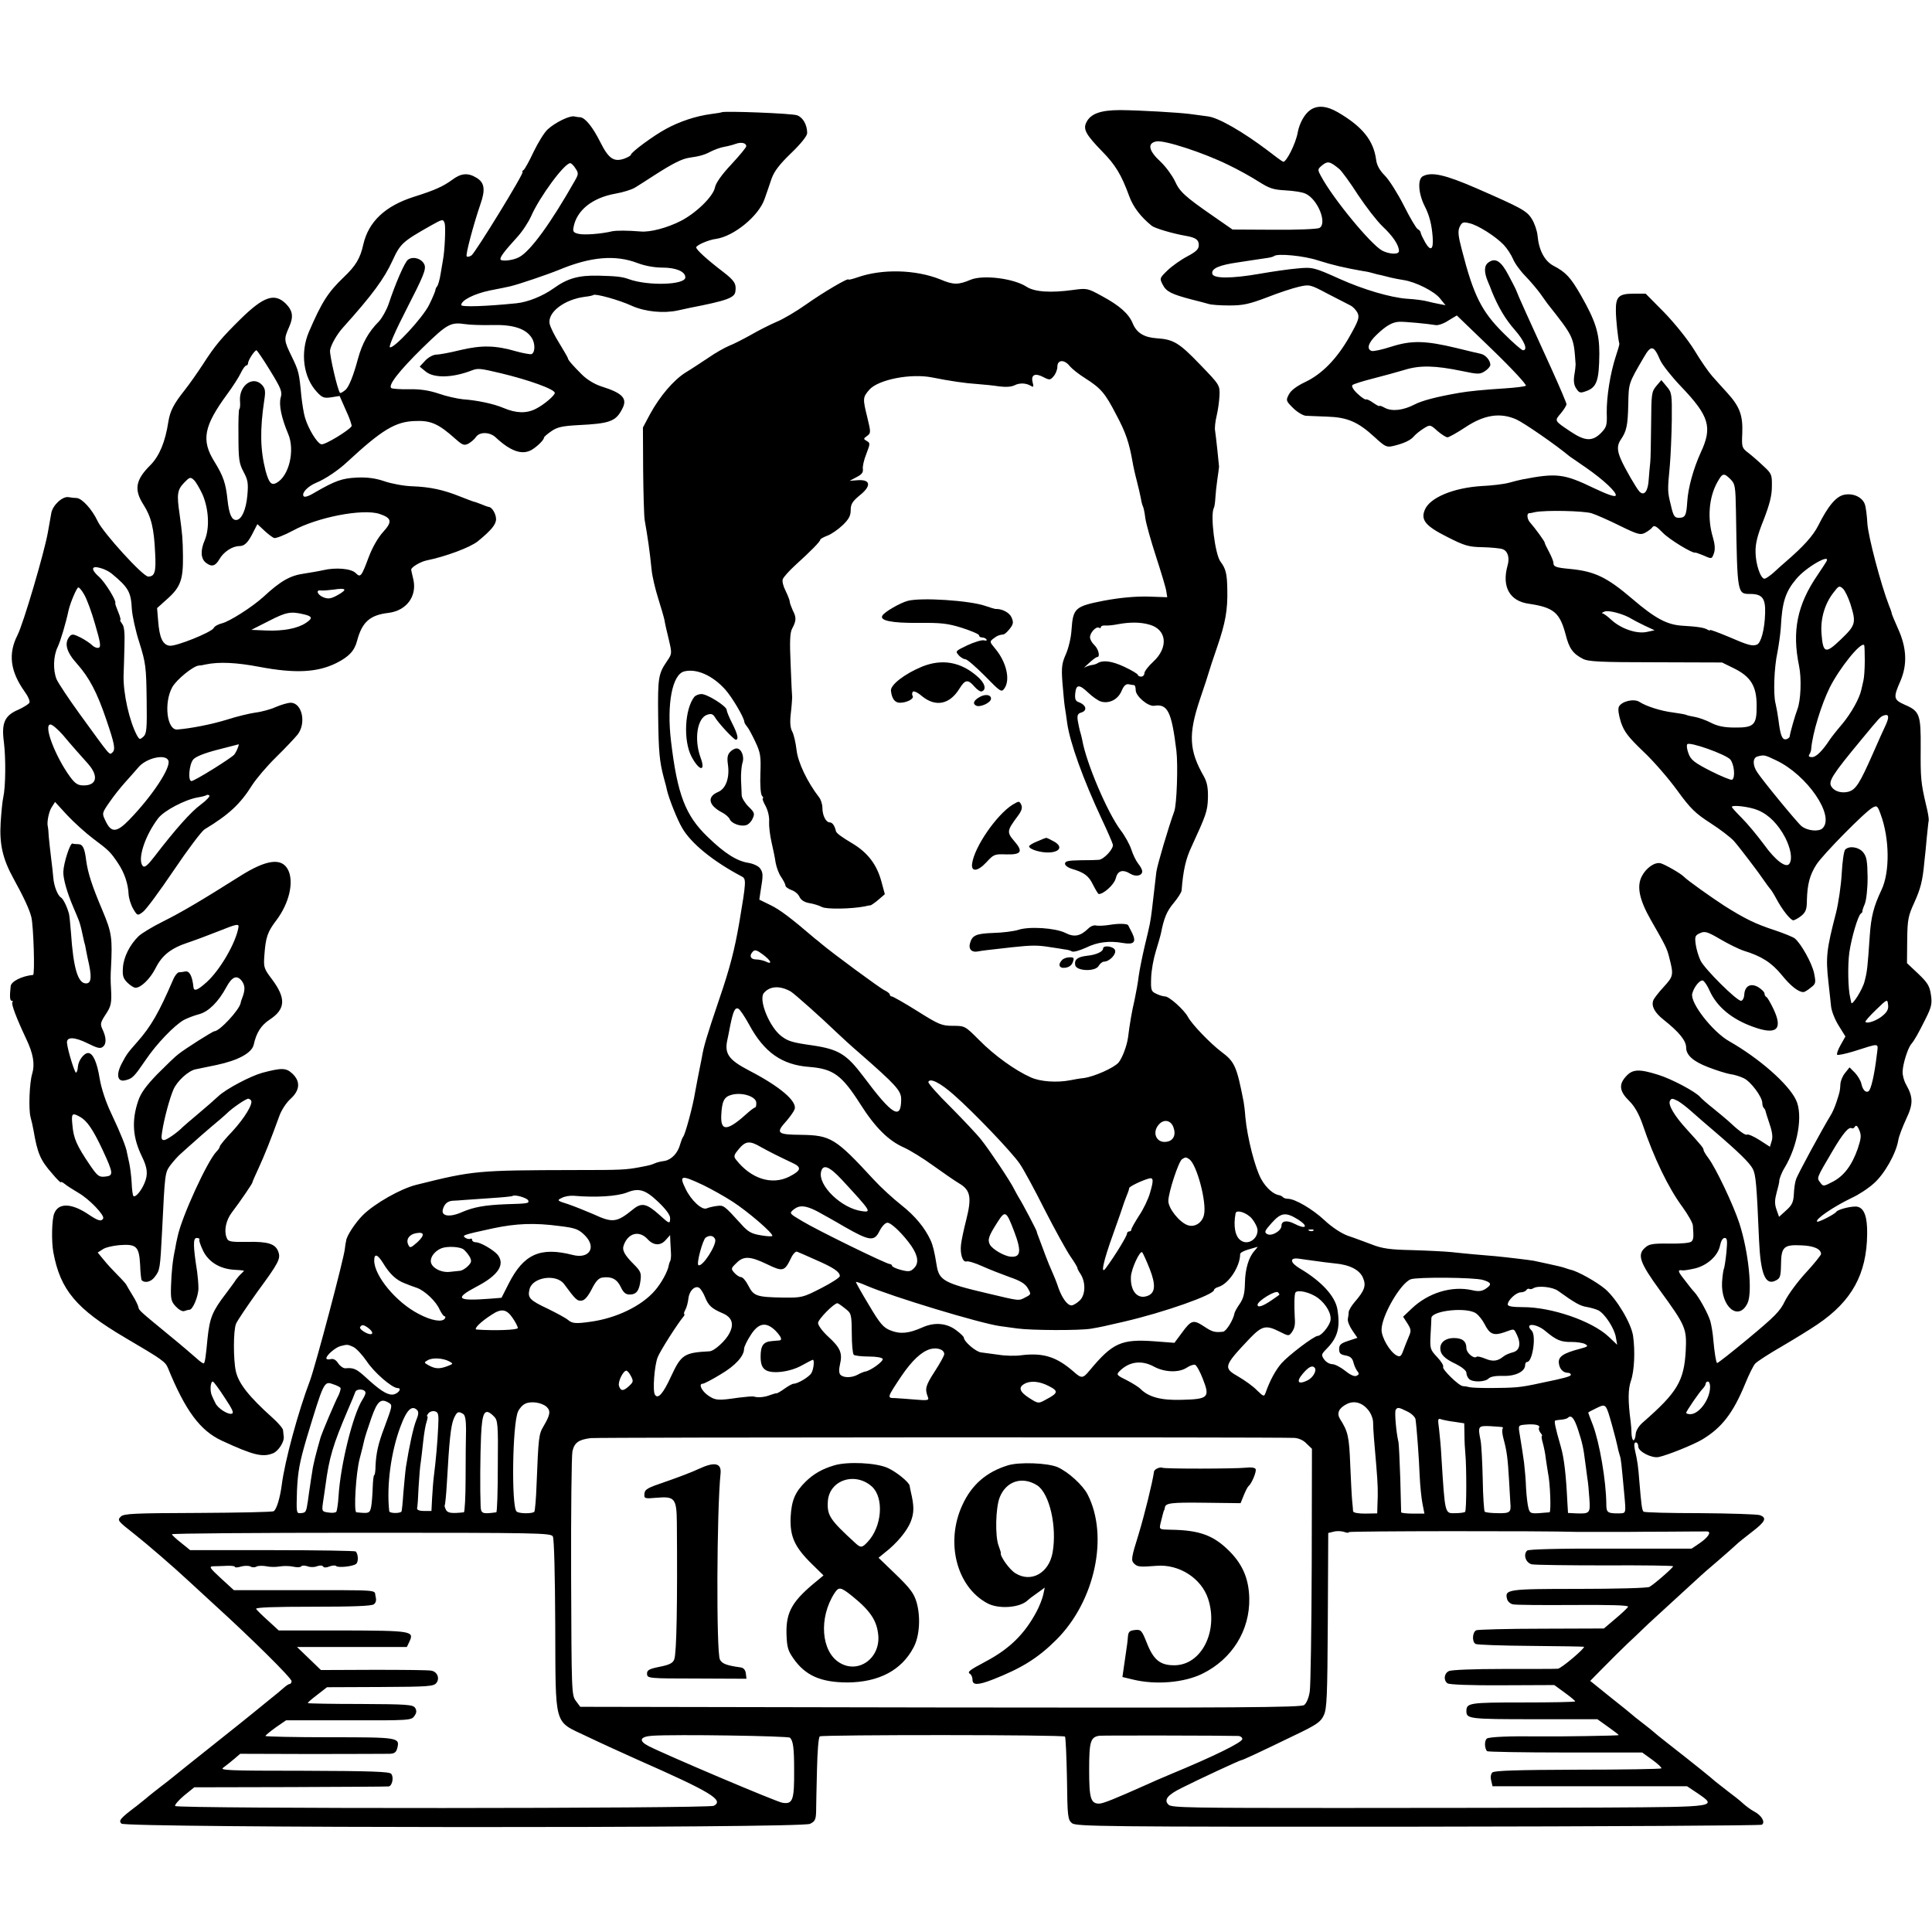 <?xml version="1.0" standalone="no"?>
<!DOCTYPE svg PUBLIC "-//W3C//DTD SVG 20010904//EN"
 "http://www.w3.org/TR/2001/REC-SVG-20010904/DTD/svg10.dtd">
<svg version="1.0" xmlns="http://www.w3.org/2000/svg"
 width="888pt" height="888pt" viewBox="0 0 888 888"
 preserveAspectRatio="xMidYMid meet">
<g transform="translate(0,888) scale(0.1,-0.1)"
fill="#000000" stroke="none">
<path d="M6022 8374 c-26 -18 -49 -60 -57 -101 -8 -51 -55 -144 -68 -136 -7 3
-38 26 -70 51 -114 86 -226 151 -275 157 -26 4 -63 8 -82 11 -55 7 -227 17
-320 18 -93 0 -139 -17 -158 -59 -14 -30 1 -56 74 -131 61 -62 88 -107 124
-205 18 -50 53 -96 104 -137 14 -11 93 -35 156 -46 46 -8 60 -18 60 -42 0 -19
-11 -30 -52 -52 -29 -15 -70 -44 -91 -64 -37 -36 -38 -37 -23 -66 16 -32 40
-44 131 -68 33 -8 69 -18 80 -21 11 -4 54 -7 95 -7 63 0 91 6 173 37 53 21
120 43 147 49 49 11 51 11 132 -32 46 -24 93 -48 105 -54 12 -6 27 -22 33 -35
9 -20 4 -35 -36 -106 -58 -103 -127 -174 -205 -211 -40 -19 -66 -39 -75 -57
-14 -27 -14 -29 19 -62 19 -19 46 -35 59 -36 12 -1 57 -2 99 -4 92 -3 141 -24
217 -94 48 -44 55 -48 85 -41 51 12 82 27 97 46 8 9 28 25 44 35 29 18 30 18
63 -12 19 -16 39 -29 46 -29 7 0 44 21 82 46 87 58 161 69 235 36 35 -16 179
-115 245 -170 6 -4 39 -27 74 -51 81 -56 145 -116 137 -129 -4 -7 -40 6 -99
34 -139 67 -172 71 -332 40 -11 -2 -38 -9 -60 -15 -22 -6 -78 -13 -125 -15
-129 -8 -238 -53 -261 -109 -20 -47 3 -75 105 -126 77 -39 96 -45 159 -46 40
-1 82 -5 93 -9 24 -8 34 -39 23 -76 -27 -97 10 -163 98 -175 114 -17 142 -40
169 -141 16 -64 33 -88 79 -112 25 -13 78 -16 335 -16 l305 -1 55 -27 c77 -38
104 -82 104 -170 1 -91 -12 -103 -102 -102 -48 0 -79 7 -108 22 -23 12 -57 24
-75 27 -18 3 -35 7 -38 9 -3 2 -30 7 -60 11 -57 7 -123 28 -156 49 -25 16 -81
3 -94 -22 -5 -11 -2 -35 9 -71 15 -44 33 -68 103 -135 47 -44 117 -125 156
-179 61 -84 84 -106 154 -151 45 -29 93 -66 107 -82 28 -32 116 -148 140 -184
8 -12 20 -28 25 -34 6 -6 19 -27 29 -46 29 -54 66 -100 79 -100 7 1 23 10 37
21 20 17 25 30 25 72 2 72 13 115 43 162 27 44 225 245 259 263 20 11 23 8 37
-31 41 -110 43 -265 4 -347 -36 -76 -48 -123 -54 -210 -10 -148 -12 -166 -24
-211 -9 -37 -58 -114 -61 -98 0 2 -3 13 -5 24 -10 40 -12 149 -4 207 10 69 40
170 53 179 5 3 8 8 7 10 -1 2 4 18 11 34 7 17 13 69 13 121 -1 75 -4 96 -20
116 -20 25 -64 32 -83 13 -6 -6 -13 -55 -16 -110 -3 -55 -15 -136 -26 -180
-44 -170 -48 -204 -35 -320 4 -38 10 -88 12 -110 2 -22 18 -62 35 -89 l31 -50
-22 -39 c-12 -21 -19 -41 -16 -45 4 -3 37 4 74 15 128 40 115 43 108 -18 -10
-85 -26 -158 -38 -165 -13 -8 -27 7 -33 36 -3 13 -16 35 -29 49 l-25 25 -20
-25 c-11 -13 -21 -36 -22 -51 -2 -34 -2 -34 -18 -83 -7 -22 -19 -49 -26 -60
-37 -60 -154 -275 -160 -296 -5 -13 -9 -44 -10 -68 -2 -36 -8 -50 -35 -74
l-33 -30 -12 34 c-9 26 -8 44 1 78 7 24 12 47 12 50 -2 8 11 42 23 61 62 102
87 245 54 314 -35 74 -170 192 -307 270 -76 43 -181 177 -170 219 8 31 35 64
49 60 7 -3 21 -24 31 -47 33 -73 101 -130 198 -165 109 -40 140 -14 96 80 -14
29 -29 56 -34 57 -4 2 -8 9 -8 16 0 6 -13 19 -29 29 -35 20 -62 5 -64 -36 -1
-15 -8 -27 -15 -27 -20 0 -168 147 -186 185 -9 19 -19 52 -22 74 -5 36 -3 42
20 52 22 10 33 7 93 -28 37 -22 86 -46 108 -53 82 -25 128 -55 174 -111 41
-51 77 -79 100 -79 5 0 20 9 33 20 24 18 25 22 16 67 -10 47 -60 136 -89 160
-8 6 -49 23 -91 37 -89 29 -138 53 -233 113 -60 39 -170 117 -185 133 -14 15
-88 57 -107 62 -27 7 -67 -21 -87 -60 -24 -47 -11 -108 42 -201 67 -117 74
-130 84 -171 21 -81 20 -87 -25 -136 -23 -25 -45 -53 -48 -62 -10 -26 6 -56
46 -88 72 -57 105 -97 105 -129 0 -35 33 -64 101 -90 38 -15 84 -29 101 -32
18 -2 47 -11 63 -19 32 -15 85 -86 85 -114 0 -9 3 -20 8 -24 4 -4 7 -11 7 -14
1 -4 9 -31 19 -60 12 -35 15 -60 9 -77 l-8 -26 -48 31 c-27 17 -52 28 -57 25
-8 -5 -39 18 -89 65 -9 8 -39 33 -66 55 -28 22 -54 45 -60 52 -21 25 -132 84
-194 103 -86 27 -117 26 -146 -6 -36 -38 -32 -70 13 -114 25 -25 44 -58 61
-106 53 -157 119 -294 185 -383 25 -35 47 -73 47 -85 4 -53 3 -62 -6 -72 -6
-7 -47 -11 -102 -10 -77 1 -94 -2 -112 -19 -37 -32 -24 -69 67 -194 121 -166
125 -177 120 -281 -8 -138 -39 -190 -196 -327 -20 -17 -33 -39 -34 -55 -1 -16
-6 -28 -10 -28 -4 0 -8 12 -9 28 0 15 -2 41 -4 57 -13 97 -12 150 1 188 16 46
20 136 10 207 -9 59 -75 169 -128 215 -39 33 -128 83 -160 89 -7 2 -20 6 -28
9 -8 3 -42 11 -75 18 -33 7 -62 13 -65 14 -15 3 -123 16 -175 21 -33 3 -80 7
-105 9 -25 2 -70 7 -100 10 -30 3 -111 7 -180 9 -100 2 -137 7 -185 26 -33 12
-82 31 -110 40 -30 11 -73 39 -108 72 -55 51 -135 98 -168 98 -9 0 -19 3 -23
8 -4 4 -11 7 -14 8 -28 3 -62 33 -85 74 -28 50 -64 189 -73 285 -2 29 -6 61
-8 71 -32 164 -41 184 -103 230 -50 38 -136 127 -153 160 -18 33 -86 94 -105
94 -8 0 -26 5 -40 12 -24 11 -26 16 -24 74 1 34 11 88 21 120 10 33 21 70 24
84 14 71 27 102 59 140 19 23 36 49 36 58 7 90 19 144 45 199 68 148 74 164
76 225 1 47 -4 72 -18 98 -69 120 -73 194 -19 355 21 61 39 117 41 125 2 8 19
60 38 115 39 113 49 172 47 265 -1 73 -7 96 -31 128 -25 31 -48 215 -31 247 3
5 6 25 7 45 1 19 5 58 9 85 4 28 8 55 8 60 -1 16 -14 138 -18 164 -3 14 1 45
7 70 6 25 12 67 13 93 2 47 1 49 -89 142 -96 100 -122 116 -199 121 -59 4 -93
25 -111 69 -18 44 -61 82 -143 126 -64 35 -67 36 -132 27 -103 -14 -176 -9
-213 15 -58 38 -199 56 -257 32 -57 -24 -79 -24 -140 2 -113 45 -267 49 -380
9 -23 -8 -41 -12 -41 -10 0 10 -118 -60 -193 -113 -45 -32 -107 -69 -137 -81
-30 -13 -84 -40 -120 -61 -36 -20 -81 -43 -100 -50 -19 -8 -62 -32 -95 -55
-33 -22 -80 -53 -105 -68 -55 -35 -117 -108 -162 -190 l-33 -62 1 -195 c1
-107 4 -211 7 -230 14 -80 23 -140 32 -230 3 -30 17 -89 30 -130 13 -41 26
-86 29 -100 2 -14 11 -54 20 -90 15 -64 15 -65 -9 -100 -39 -57 -42 -77 -40
-250 2 -165 6 -210 26 -285 6 -22 13 -47 14 -55 9 -40 48 -138 70 -175 41 -72
144 -155 275 -224 20 -11 20 -22 -12 -211 -22 -127 -43 -209 -93 -355 -58
-171 -71 -216 -79 -265 -1 -8 -6 -28 -9 -45 -6 -29 -15 -77 -23 -120 -9 -57
-44 -188 -54 -200 -4 -5 -10 -21 -14 -35 -10 -39 -39 -70 -71 -76 -17 -2 -37
-7 -45 -11 -20 -8 -18 -8 -70 -18 -65 -12 -84 -13 -295 -13 -451 -1 -468 -2
-732 -68 -72 -18 -192 -86 -246 -140 -33 -33 -73 -93 -76 -116 -1 -5 -1 -9 -2
-10 -1 -2 -2 -14 -4 -28 -5 -48 -135 -537 -160 -605 -55 -145 -116 -370 -130
-480 -8 -61 -24 -113 -37 -121 -6 -4 -163 -7 -349 -8 -296 -1 -340 -3 -354
-17 -17 -17 -14 -20 65 -82 52 -41 180 -151 245 -212 17 -16 74 -68 125 -115
167 -152 350 -333 350 -347 0 -7 -4 -13 -8 -13 -5 0 -17 -8 -28 -18 -10 -9
-41 -35 -69 -57 -27 -22 -59 -48 -70 -57 -11 -9 -94 -76 -185 -148 -91 -72
-174 -139 -185 -148 -11 -9 -36 -29 -55 -43 -19 -15 -45 -35 -57 -45 -12 -11
-37 -30 -54 -44 -77 -58 -85 -68 -71 -82 20 -20 3125 -22 3165 -1 23 11 27 20
28 56 0 23 2 109 4 191 2 89 7 151 13 155 13 8 1119 8 1127 -1 3 -3 7 -90 9
-193 2 -176 4 -189 23 -205 19 -15 138 -17 1589 -16 863 1 1575 5 1582 9 17
11 -1 43 -36 61 -15 8 -38 25 -52 38 -14 13 -43 36 -65 52 -22 17 -49 38 -60
47 -20 18 -94 78 -217 174 -35 27 -65 52 -68 55 -3 3 -25 21 -50 40 -25 19
-47 37 -50 40 -3 3 -47 39 -98 79 l-93 75 58 59 c32 33 82 82 112 111 30 28
66 62 80 76 14 14 78 72 141 130 63 58 117 107 120 110 3 3 36 32 75 65 38 33
77 67 86 76 9 9 42 35 73 59 60 46 69 64 34 76 -13 4 -136 8 -275 9 -138 0
-255 3 -259 7 -7 8 -10 29 -19 138 -6 76 -8 89 -21 148 -4 21 -3 32 5 32 6 0
11 -8 11 -19 0 -23 63 -55 94 -48 42 9 158 56 199 80 90 54 142 120 198 256
17 42 38 84 46 93 9 10 63 45 122 79 58 34 133 80 165 102 158 107 226 231
228 415 1 78 -13 117 -43 125 -21 6 -91 -11 -99 -23 -7 -11 -83 -50 -88 -45
-11 10 74 68 159 109 31 14 77 44 102 67 48 42 102 137 112 198 3 19 20 62 36
97 33 69 33 100 0 159 -10 17 -17 44 -16 60 1 35 23 104 38 124 17 20 33 49
68 119 27 54 30 69 24 110 -6 40 -15 55 -58 96 l-52 49 1 106 c1 95 5 112 32
171 29 64 39 100 47 190 3 25 8 74 11 110 4 36 7 71 9 79 1 8 -4 39 -12 70
-24 102 -26 125 -25 261 1 156 -4 171 -74 201 -51 23 -53 32 -19 109 32 75 29
152 -11 240 -16 36 -29 67 -29 70 0 3 -5 19 -12 35 -39 101 -96 319 -100 378
-2 37 -7 77 -12 90 -12 32 -53 51 -94 43 -37 -7 -74 -50 -120 -142 -23 -46
-68 -96 -147 -164 -14 -12 -40 -35 -57 -51 -18 -16 -37 -29 -43 -29 -18 0 -41
68 -41 123 -1 38 9 78 37 147 27 70 38 111 38 153 1 56 -1 60 -39 95 -22 21
-53 48 -70 61 -29 22 -30 26 -27 90 3 81 -11 121 -68 184 -23 25 -55 61 -71
79 -16 18 -53 71 -81 118 -31 50 -88 121 -138 173 l-86 87 -56 0 c-68 0 -82
-14 -81 -79 0 -38 10 -130 16 -151 1 -3 -7 -30 -17 -60 -25 -77 -42 -184 -41
-258 2 -58 -1 -66 -27 -93 -40 -39 -73 -37 -139 7 -76 51 -75 49 -45 84 14 17
26 36 26 42 0 6 -32 81 -71 167 -101 221 -154 338 -160 356 -2 6 -18 37 -35
69 -34 65 -60 83 -92 60 -21 -14 -22 -44 -3 -89 5 -11 13 -31 18 -45 30 -73
62 -127 105 -176 45 -51 62 -94 38 -94 -6 0 -46 35 -89 78 -101 100 -138 173
-192 384 -17 64 -19 86 -10 105 10 21 16 24 44 17 39 -8 122 -61 159 -100 15
-16 34 -45 42 -64 8 -20 34 -56 58 -80 24 -25 54 -61 68 -80 13 -19 28 -39 32
-45 123 -156 121 -152 130 -280 0 -5 -2 -28 -6 -49 -4 -27 -2 -46 9 -62 13
-20 18 -22 45 -12 49 17 60 48 61 173 0 94 -17 149 -85 268 -47 82 -69 106
-127 136 -40 22 -66 71 -72 138 -2 22 -14 57 -26 76 -23 38 -48 51 -256 142
-143 62 -205 76 -245 55 -25 -13 -21 -78 7 -135 23 -44 34 -88 38 -146 4 -57
-9 -66 -34 -24 -11 20 -21 40 -21 45 0 5 -6 13 -14 17 -7 4 -36 53 -64 109
-28 55 -67 117 -87 137 -24 24 -37 48 -40 73 -12 89 -63 152 -176 218 -52 30
-94 33 -127 10z m-376 -252 c44 -21 105 -55 138 -76 50 -32 68 -38 125 -41 36
-2 77 -8 91 -15 57 -25 102 -138 64 -158 -11 -5 -104 -9 -209 -8 l-190 1 -85
59 c-136 94 -158 115 -180 164 -12 25 -41 65 -65 88 -56 51 -63 86 -20 94 37
7 217 -52 331 -108z m511 -20 c11 -10 50 -63 85 -118 36 -54 86 -119 112 -144
49 -46 76 -87 76 -114 0 -17 -44 -15 -77 2 -53 29 -225 238 -280 340 -18 33
-18 34 5 53 25 20 36 17 79 -19z m-99 -419 c70 -22 122 -34 207 -49 17 -2 38
-7 47 -10 9 -3 26 -7 37 -9 12 -3 31 -8 44 -11 12 -3 38 -8 57 -11 56 -8 143
-52 169 -85 l25 -31 -30 6 c-16 3 -40 8 -54 12 -14 4 -56 10 -95 12 -75 6
-198 42 -305 90 -120 54 -127 56 -198 49 -37 -3 -113 -14 -170 -24 -132 -23
-216 -23 -220 0 -5 24 33 40 118 52 8 1 38 6 65 10 28 4 61 9 74 11 13 2 25 6
27 8 14 13 136 2 202 -20z m802 -411 c94 -91 159 -162 153 -165 -6 -4 -49 -9
-95 -12 -94 -6 -169 -13 -213 -21 -103 -18 -168 -35 -203 -53 -52 -27 -103
-33 -136 -16 -14 8 -26 12 -26 9 0 -3 -13 4 -29 15 -15 11 -31 18 -33 15 -3
-2 -20 9 -38 26 -20 18 -29 35 -24 40 5 5 47 18 94 30 47 12 113 30 146 40 71
22 140 20 262 -5 76 -16 84 -16 107 -1 14 9 25 22 25 29 0 21 -23 47 -45 51
-11 2 -60 14 -109 26 -145 35 -208 36 -300 7 -43 -14 -84 -23 -92 -20 -24 9
-15 38 24 75 43 41 72 58 104 59 24 1 130 -9 165 -15 11 -3 38 6 59 20 22 13
39 24 40 24 0 0 74 -71 164 -158z m771 -48 c10 -22 53 -76 95 -120 130 -136
146 -187 91 -304 -34 -75 -58 -162 -62 -226 -4 -64 -9 -74 -39 -74 -19 0 -25
8 -36 57 -16 64 -16 68 -5 183 4 47 8 141 9 210 1 118 0 126 -23 153 l-25 30
-23 -27 c-22 -26 -23 -36 -24 -174 -1 -81 -2 -160 -4 -177 -2 -16 -5 -52 -7
-78 -3 -55 -21 -79 -43 -56 -14 15 -68 108 -85 148 -18 41 -18 65 0 91 26 38
32 64 34 164 2 96 1 93 71 213 34 59 46 57 76 -13z m-2714 -27 c10 -12 41 -37
70 -55 74 -47 93 -70 144 -169 44 -82 59 -129 74 -213 3 -19 12 -60 20 -90 8
-30 16 -67 19 -82 2 -15 7 -31 9 -35 3 -5 8 -28 11 -53 3 -25 26 -106 50 -180
24 -74 46 -146 47 -160 l4 -25 -90 3 c-61 1 -126 -5 -202 -19 -132 -26 -141
-34 -148 -134 -2 -36 -14 -85 -26 -112 -18 -41 -21 -59 -16 -128 4 -44 8 -95
11 -113 3 -18 8 -52 11 -75 13 -92 74 -260 159 -442 26 -55 49 -108 51 -117 4
-19 -40 -67 -64 -70 -9 -1 -47 -2 -86 -2 -55 -1 -70 -4 -70 -16 0 -8 14 -18
30 -23 58 -17 79 -32 99 -74 12 -23 23 -42 26 -42 21 -2 71 43 78 71 9 37 32
44 69 21 24 -14 53 -8 53 12 0 7 -8 23 -19 36 -10 13 -24 42 -31 64 -7 22 -29
63 -50 90 -61 82 -158 310 -176 415 -3 14 -7 31 -10 39 -2 8 -7 29 -10 47 -4
26 -1 34 16 39 29 9 23 35 -13 48 -14 5 -17 15 -15 39 4 43 18 44 60 4 20 -19
47 -38 60 -41 38 -10 77 11 93 49 10 24 20 33 32 31 10 -2 21 -4 26 -4 4 -1 7
-11 7 -23 0 -28 57 -76 85 -72 62 10 80 -27 102 -206 8 -66 2 -249 -10 -280
-26 -71 -77 -243 -82 -277 -6 -53 -12 -102 -20 -172 -8 -62 -7 -59 -34 -171
-11 -47 -23 -107 -27 -135 -3 -27 -12 -77 -19 -110 -13 -55 -23 -114 -30 -172
-5 -39 -27 -97 -44 -117 -21 -24 -110 -64 -159 -71 -20 -2 -48 -7 -62 -10 -61
-12 -138 -7 -182 13 -72 32 -167 100 -238 172 -64 64 -65 65 -120 65 -51 0
-64 5 -164 68 -59 37 -112 67 -117 67 -5 0 -9 4 -9 8 0 5 -11 14 -24 20 -20 9
-236 168 -292 215 -8 7 -20 17 -27 22 -117 100 -163 134 -206 155 l-51 25 6
40 c12 72 12 83 -2 103 -7 11 -31 22 -54 26 -53 8 -110 44 -188 120 -102 98
-139 195 -168 441 -20 170 6 305 61 319 56 14 130 -18 189 -84 31 -35 85 -126
87 -147 0 -5 6 -15 13 -23 7 -8 24 -40 38 -70 23 -49 26 -65 23 -145 -2 -51 1
-95 7 -102 6 -7 8 -13 4 -13 -3 0 2 -16 13 -35 11 -21 18 -51 16 -73 -1 -20 4
-62 11 -92 7 -31 16 -73 19 -95 4 -22 15 -52 26 -67 10 -15 19 -32 19 -38 0
-6 12 -15 28 -21 15 -5 32 -19 37 -32 7 -14 22 -24 45 -28 19 -3 45 -11 58
-18 21 -11 135 -9 197 3 11 3 23 5 27 5 3 1 20 12 36 26 l29 25 -16 59 c-21
77 -62 131 -131 173 -54 32 -75 48 -78 58 -5 24 -16 40 -28 40 -18 0 -34 32
-34 67 0 16 -7 38 -15 48 -55 71 -98 162 -104 219 -4 34 -13 72 -20 84 -9 17
-11 43 -6 85 4 34 6 67 6 72 -1 6 -4 73 -7 151 -5 107 -3 147 7 165 19 35 20
51 3 83 -7 16 -14 34 -14 40 0 7 -9 29 -19 50 -11 21 -17 45 -13 54 3 9 28 37
55 62 75 68 117 111 117 119 0 4 15 12 33 19 17 6 49 28 70 48 28 27 37 43 37
69 0 28 8 40 40 67 55 43 53 74 -5 71 l-40 -3 32 17 c24 12 31 22 29 37 -2 12
5 43 16 70 18 47 18 50 2 59 -16 9 -16 11 1 23 18 13 18 17 2 83 -22 89 -22
94 8 129 40 47 191 77 290 57 79 -16 155 -27 205 -30 30 -2 77 -7 103 -11 31
-4 56 -2 70 5 23 12 53 11 76 -3 11 -7 13 -4 7 18 -8 34 12 43 51 22 27 -14
31 -13 46 5 9 10 17 30 17 44 0 32 32 34 57 2z m3037 -520 c21 -21 23 -32 25
-152 6 -375 6 -375 65 -375 56 0 71 -20 69 -88 -2 -75 -19 -138 -38 -145 -21
-8 -40 -3 -132 37 -46 19 -83 33 -83 30 0 -3 -5 -2 -12 2 -15 9 -45 14 -115
18 -70 4 -125 33 -230 123 -117 100 -173 127 -287 138 -65 6 -76 10 -76 28 0
7 -9 29 -20 50 -11 20 -20 39 -20 42 1 6 -48 72 -67 93 -14 15 -17 42 -5 43 4
0 16 2 27 5 49 10 223 6 260 -5 22 -7 81 -33 131 -58 82 -40 94 -43 115 -32
13 7 29 18 34 26 8 10 18 5 48 -26 30 -31 137 -96 149 -91 2 1 20 -6 40 -14
36 -16 36 -16 46 12 6 18 4 41 -5 72 -26 86 -19 183 20 253 24 43 30 45 61 14z
m440 -379 c-4 -7 -22 -34 -40 -61 -94 -137 -118 -258 -85 -418 12 -58 8 -160
-8 -200 -11 -29 -34 -110 -35 -124 -1 -5 -8 -11 -17 -13 -18 -3 -26 18 -35 91
-3 23 -9 56 -13 73 -11 41 -7 166 9 238 6 32 13 82 15 110 6 119 21 166 72
226 45 54 162 120 137 78z m111 -194 c27 -87 25 -97 -44 -163 -71 -68 -82 -65
-89 28 -5 67 15 136 55 187 24 32 27 33 43 19 10 -9 25 -41 35 -71z m-1005
-69 c8 -5 35 -19 60 -31 l45 -21 -38 -8 c-47 -9 -118 16 -162 57 -16 15 -34
28 -40 29 -5 0 -1 4 10 8 19 8 91 -12 125 -34z m-2217 -26 c80 -22 89 -105 17
-171 -22 -20 -40 -44 -40 -52 0 -9 -7 -16 -15 -16 -8 0 -15 4 -15 8 0 4 -28
21 -62 37 -58 27 -98 32 -123 17 -5 -4 -19 -8 -29 -9 -11 -2 -24 -7 -31 -11
-6 -4 3 5 20 20 16 15 33 28 38 28 15 0 6 37 -13 55 -11 10 -20 26 -20 36 0
21 28 51 41 44 5 -4 9 -2 9 3 0 5 10 8 21 7 12 -1 38 2 58 6 55 10 102 10 144
-2z m3288 -166 c0 -37 -3 -78 -6 -90 -3 -13 -7 -32 -10 -44 -9 -40 -45 -105
-87 -156 -24 -28 -50 -61 -58 -73 -34 -52 -63 -80 -81 -80 -14 0 -18 4 -13 12
5 7 9 19 9 28 6 70 46 201 85 280 46 91 143 211 158 195 2 -2 3 -34 3 -72z
m96 -296 c-9 -18 -34 -75 -57 -127 -63 -143 -80 -169 -114 -179 -31 -8 -64 1
-78 23 -16 24 2 53 137 216 87 105 87 106 105 112 22 7 24 -8 7 -45z m-714
-158 c18 -22 24 -84 8 -93 -4 -3 -48 15 -98 40 -76 39 -91 51 -102 80 -7 18
-10 38 -6 43 8 14 177 -46 198 -70z m211 -4 c142 -67 271 -255 213 -312 -17
-17 -70 -12 -97 10 -17 13 -176 206 -203 247 -22 32 -22 67 1 73 30 8 32 8 86
-18z m-84 -229 c51 -21 94 -66 126 -127 25 -51 33 -96 19 -118 -14 -24 -64 13
-117 87 -31 42 -77 97 -102 122 -25 25 -46 48 -46 51 0 11 83 1 120 -15z
m-4540 -698 c0 -5 -8 -4 -19 2 -11 5 -31 10 -45 10 -27 0 -34 18 -15 37 9 9
20 5 45 -14 19 -14 34 -29 34 -35z m94 -135 c16 -9 147 -126 211 -188 23 -22
70 -65 105 -95 167 -146 192 -173 192 -212 0 -98 -40 -75 -172 102 -79 105
-115 127 -235 145 -93 13 -112 19 -143 42 -55 41 -107 168 -81 199 27 32 73
35 123 7z m5021 -110 c-26 -23 -72 -40 -81 -30 -3 2 19 27 48 55 53 51 53 51
56 24 3 -19 -4 -33 -23 -49z m-5212 -42 c69 -128 151 -186 278 -195 109 -9
148 -37 234 -172 68 -107 129 -167 199 -198 29 -13 89 -50 133 -82 45 -32 99
-70 121 -83 53 -31 59 -65 33 -168 -11 -43 -22 -94 -24 -114 -5 -43 8 -82 25
-77 7 3 40 -7 73 -22 33 -15 90 -37 126 -50 49 -17 71 -30 83 -51 16 -28 16
-28 -11 -42 -32 -17 -25 -17 -173 18 -201 47 -224 60 -235 130 -10 62 -17 91
-28 115 -27 58 -71 111 -134 161 -37 29 -95 82 -128 118 -175 190 -197 203
-334 205 -110 1 -117 8 -66 64 16 19 33 42 37 53 14 36 -67 105 -208 178 -94
49 -115 77 -101 141 3 14 9 43 13 65 14 68 22 85 37 79 7 -2 29 -35 50 -73z
m942 -324 c91 -80 266 -263 302 -316 18 -26 70 -122 115 -212 46 -90 99 -186
118 -214 19 -27 33 -51 32 -53 -1 -1 5 -14 14 -27 26 -40 23 -100 -5 -124 -13
-12 -29 -21 -36 -21 -19 0 -43 33 -60 80 -8 25 -20 54 -25 65 -8 17 -29 68
-35 85 -2 5 -10 28 -28 75 -7 17 -12 32 -12 35 -1 6 -65 129 -82 155 -7 11
-16 29 -22 40 -15 32 -111 176 -150 225 -19 25 -83 92 -141 151 -59 58 -105
110 -103 116 7 20 55 -4 118 -60z m-909 -35 c1 -12 -2 -22 -5 -22 -3 0 -17
-10 -31 -22 -95 -87 -128 -91 -125 -16 3 67 13 87 48 96 48 13 112 -8 113 -36z
m4237 7 c12 -7 40 -28 62 -48 22 -20 70 -61 105 -91 112 -96 161 -144 176
-172 14 -27 18 -67 29 -328 7 -156 29 -210 76 -186 21 10 24 18 25 75 1 80 13
91 94 87 57 -2 90 -17 90 -40 -1 -6 -32 -45 -70 -86 -38 -41 -81 -100 -96
-130 -22 -47 -48 -72 -168 -172 -77 -64 -142 -115 -144 -113 -5 5 -12 50 -17
105 -2 30 -9 70 -14 88 -11 36 -53 112 -74 134 -7 7 -27 32 -45 56 -31 39 -33
47 -8 43 5 -1 31 3 57 9 57 14 106 59 115 106 4 20 12 34 21 34 12 0 13 -12 8
-67 -4 -37 -9 -71 -12 -76 -2 -4 -6 -31 -8 -60 -6 -114 76 -182 117 -97 24 50
5 238 -38 369 -28 85 -107 251 -141 297 -13 17 -23 34 -23 38 0 9 -7 18 -77
95 -58 63 -88 115 -77 132 7 12 11 11 37 -2z m-2319 -122 c12 -34 -1 -61 -33
-65 -46 -7 -68 43 -34 80 23 26 56 19 67 -15z m3145 -96 c-27 -77 -63 -125
-114 -152 -44 -23 -45 -23 -59 -4 -16 22 -19 16 57 145 49 83 75 113 89 104 4
-2 10 1 14 8 5 8 12 3 20 -17 10 -24 8 -38 -7 -84z m-5042 7 c38 -21 75 -40
145 -73 44 -20 41 -35 -14 -63 -81 -41 -177 -10 -246 79 -11 14 -8 22 14 48
31 37 50 39 101 9z m1969 -56 c34 -22 81 -197 68 -255 -8 -38 -44 -60 -76 -48
-38 14 -88 77 -88 111 0 38 47 182 63 192 15 10 19 10 33 0z m-1597 -94 c134
-145 138 -151 94 -145 -95 12 -205 119 -189 182 9 36 38 24 95 -37z m-637 -25
c37 -18 98 -52 135 -76 68 -44 183 -142 183 -157 0 -4 -24 -3 -52 2 -44 7 -60
16 -91 51 -80 88 -81 88 -112 84 -16 -2 -38 -7 -47 -11 -21 -10 -72 37 -97 90
-31 63 -21 65 81 17z m2054 -35 c-8 -29 -31 -77 -51 -106 -19 -30 -35 -58 -35
-63 0 -5 -4 -9 -10 -9 -5 0 -10 -4 -10 -10 0 -11 -56 -103 -97 -158 -26 -36
-13 28 33 155 25 70 47 133 48 138 2 6 8 23 14 38 7 16 12 32 12 36 0 7 55 34
90 44 22 6 23 -7 6 -65z m-2262 -41 c35 -33 56 -61 56 -75 0 -29 -3 -28 -48
13 -60 54 -83 59 -123 26 -74 -60 -93 -63 -181 -22 -35 15 -87 36 -116 46 -52
16 -53 18 -30 29 12 7 37 11 53 10 104 -9 200 -3 247 15 54 22 84 13 142 -42z
m-596 5 c4 -13 0 -14 -103 -17 -98 -4 -147 -13 -201 -36 -58 -26 -99 -19 -88
14 7 24 21 36 44 38 8 0 35 2 60 4 25 2 83 6 129 9 46 3 85 7 87 9 9 8 68 -9
72 -21z m1327 -49 c22 -12 80 -44 129 -73 114 -65 135 -67 159 -17 11 21 26
37 36 37 18 0 73 -54 110 -107 31 -46 35 -79 12 -102 -16 -16 -24 -17 -60 -8
-23 6 -41 15 -41 19 0 4 -5 8 -10 8 -16 0 -337 157 -404 198 -59 35 -59 35
-38 53 27 21 54 19 107 -8z m906 -92 c35 -92 31 -121 -16 -117 -31 3 -83 34
-95 55 -12 23 -6 40 35 104 35 55 40 52 76 -42z m1093 58 c14 -17 26 -41 26
-54 0 -41 -44 -69 -76 -47 -27 17 -36 66 -25 125 3 19 51 4 75 -24z m215 -6
c47 -31 33 -45 -19 -18 -35 18 -60 14 -60 -9 0 -23 -45 -50 -66 -38 -14 8 -12
14 21 51 44 49 65 51 124 14z m-3399 -28 c76 -9 90 -15 119 -44 54 -55 19
-109 -57 -89 -149 38 -225 4 -294 -132 l-33 -65 -50 -4 c-155 -12 -169 0 -65
55 100 52 132 101 98 146 -18 22 -79 58 -100 58 -10 0 -18 5 -18 11 0 5 -4 8
-8 5 -4 -2 -14 -1 -22 4 -19 12 -13 14 125 44 108 23 192 26 305 11z m3467
-21 c-3 -3 -12 -4 -19 -1 -8 3 -5 6 6 6 11 1 17 -2 13 -5z m-4118 -53 c-32
-28 -35 -29 -43 -11 -11 24 6 47 37 52 38 7 40 -9 6 -41z m1057 14 c28 -31 61
-32 85 -3 l19 21 1 -29 c1 -16 2 -40 3 -54 1 -14 -1 -29 -3 -35 -3 -5 -6 -14
-7 -20 -4 -28 -35 -84 -64 -117 -61 -71 -178 -127 -295 -143 -69 -10 -85 -8
-104 8 -9 8 -51 31 -94 52 -83 39 -93 50 -83 90 14 55 122 71 158 24 53 -72
61 -80 82 -77 14 2 29 20 46 53 18 36 32 51 49 53 41 6 67 -7 84 -43 12 -26
23 -35 41 -35 31 0 44 17 50 65 4 33 1 42 -30 73 -44 44 -56 66 -47 89 20 56
71 69 109 28z m311 -1 c9 -24 -59 -130 -77 -119 -10 6 20 118 34 127 18 12 36
9 43 -8z m-1156 -47 c9 -7 21 -22 28 -34 10 -19 8 -26 -9 -43 -11 -11 -28 -21
-37 -21 -10 -1 -31 -3 -47 -5 -41 -4 -86 21 -86 50 0 23 22 48 50 59 27 10 85
7 101 -6z m3636 -5 c-28 -30 -44 -85 -45 -150 -1 -48 -7 -70 -24 -95 -12 -17
-23 -37 -24 -43 -5 -30 -38 -84 -53 -85 -38 -4 -49 -1 -88 25 -49 32 -58 29
-103 -33 l-32 -43 -92 7 c-152 11 -192 -7 -297 -133 -32 -39 -38 -39 -75 -6
-78 68 -139 87 -239 75 -27 -4 -74 -3 -104 2 -30 4 -66 9 -82 11 -24 3 -78 49
-79 68 0 4 -15 19 -34 33 -44 34 -100 39 -156 14 -63 -28 -102 -32 -147 -14
-33 13 -48 30 -100 118 -34 56 -60 103 -59 105 2 1 23 -6 48 -17 121 -52 522
-173 613 -186 17 -2 53 -7 80 -11 64 -9 288 -10 340 -1 46 8 56 10 150 32 186
43 415 124 415 146 0 4 9 11 21 14 47 15 99 94 99 151 0 6 17 15 38 21 20 6
39 11 41 12 2 0 -3 -7 -12 -17z m-2017 -43 c81 -35 110 -55 110 -74 0 -7 -39
-32 -86 -56 -84 -43 -89 -44 -175 -43 -121 2 -135 7 -159 54 -11 22 -26 40
-34 40 -7 0 -21 9 -30 19 -17 19 -17 21 8 45 33 34 63 33 142 -5 72 -35 80
-33 109 27 9 20 22 33 28 31 7 -3 46 -19 87 -38z m1535 -43 c28 -72 25 -109
-10 -122 -46 -18 -80 21 -77 87 1 36 42 124 52 113 4 -5 20 -40 35 -78z
m-3524 28 c30 -50 61 -78 98 -92 17 -7 43 -17 59 -22 36 -14 87 -62 103 -100
8 -16 18 -30 22 -30 5 0 5 -4 2 -10 -12 -19 -63 -10 -121 21 -103 53 -204 175
-204 245 0 34 15 30 41 -12z m4279 11 c25 -4 68 -9 95 -12 69 -6 115 -30 130
-67 15 -35 7 -58 -39 -111 -14 -16 -26 -37 -27 -45 0 -8 -2 -23 -4 -32 -2 -10
7 -33 20 -52 l24 -35 -42 -14 c-34 -11 -42 -18 -42 -38 0 -19 6 -25 29 -29 22
-4 32 -12 37 -33 4 -16 13 -34 19 -41 8 -10 6 -15 -6 -20 -10 -4 -30 6 -52 24
-20 16 -47 30 -59 30 -12 0 -29 10 -37 22 -14 20 -13 23 10 47 52 52 65 98 51
183 -10 60 -73 129 -173 188 -45 27 -48 50 -6 45 15 -2 47 -7 72 -10z m776
-88 c40 -12 42 -21 12 -41 -17 -11 -33 -13 -62 -6 -94 21 -202 -12 -279 -86
l-38 -36 20 -31 c17 -27 18 -34 6 -61 -7 -17 -19 -46 -25 -63 -10 -28 -15 -31
-31 -23 -31 17 -69 82 -69 118 0 64 87 214 134 232 31 11 292 9 332 -3z
m-3575 -80 c15 -38 31 -52 80 -73 43 -18 54 -49 32 -91 -17 -35 -70 -83 -92
-84 -116 -6 -130 -15 -176 -114 -37 -81 -61 -108 -75 -85 -11 18 -2 135 13
172 12 30 89 151 118 186 5 6 7 12 4 12 -3 0 -1 9 5 20 6 10 12 34 14 51 4 38
33 64 52 48 6 -5 18 -24 25 -42z m3920 30 c78 -56 101 -69 131 -74 18 -3 43
-10 55 -16 30 -16 74 -84 80 -124 l6 -34 -39 37 c-76 72 -264 137 -396 136
-46 0 -68 4 -68 12 0 20 39 56 60 56 10 0 22 5 25 10 4 6 10 8 14 6 4 -3 13
-1 19 3 22 13 88 6 113 -12z m-1282 -19 c-2 -2 -17 -12 -34 -24 -41 -28 -65
-36 -65 -21 1 18 83 68 94 57 5 -5 8 -11 5 -12z m179 -14 c39 -30 63 -74 57
-104 -5 -25 -42 -70 -58 -70 -17 0 -133 -88 -167 -126 -29 -34 -53 -79 -74
-138 -6 -16 -9 -15 -39 14 -17 18 -55 45 -84 62 -72 41 -70 48 51 176 57 59
75 63 138 31 40 -20 42 -21 55 -3 13 18 17 34 14 69 -3 58 -2 105 3 114 10 15
69 1 104 -25z m-2174 -48 c29 -22 30 -26 31 -114 0 -50 4 -94 9 -99 4 -4 35
-8 69 -8 36 0 62 -5 64 -11 4 -11 -55 -54 -80 -58 -6 -1 -22 -7 -34 -14 -27
-15 -65 -16 -80 -1 -7 7 -8 24 -2 49 12 51 1 76 -55 127 -25 23 -46 51 -46 62
0 17 73 91 89 91 3 0 19 -11 35 -24z m-1527 -45 c13 -19 23 -39 23 -45 0 -9
-105 -13 -189 -7 -17 1 18 36 70 69 44 29 68 25 96 -17z m4429 21 c12 -9 29
-31 38 -49 23 -46 42 -53 89 -37 50 18 44 19 60 -13 19 -41 11 -72 -21 -79
-15 -4 -34 -12 -42 -19 -27 -22 -49 -24 -83 -10 -19 8 -37 12 -40 9 -12 -12
-47 18 -47 39 0 32 -18 47 -58 47 -37 0 -62 -19 -62 -47 0 -28 19 -48 73 -73
27 -14 47 -30 47 -40 0 -9 5 -21 12 -28 16 -16 73 -15 90 2 9 9 33 13 67 12
56 -2 101 20 101 50 0 8 4 14 9 14 25 0 43 122 21 144 -36 36 20 34 62 -1 51
-43 73 -52 121 -51 24 0 53 -4 63 -10 16 -9 12 -12 -26 -22 -76 -20 -99 -36
-95 -66 3 -26 19 -44 43 -44 6 0 12 -4 12 -9 0 -7 -27 -15 -130 -36 -59 -13
-87 -18 -118 -21 -55 -5 -194 -5 -217 0 -11 3 -25 5 -31 5 -19 1 -97 78 -91
88 4 5 -9 26 -27 45 -32 34 -34 39 -31 99 2 35 4 71 4 81 2 35 168 52 207 20z
m-5093 -66 c30 -23 20 -38 -13 -21 -17 9 -28 20 -25 25 8 13 16 12 38 -4z
m1871 -12 c26 -27 33 -43 19 -45 -5 0 -20 -2 -35 -3 -39 -3 -52 -20 -52 -71 0
-33 6 -49 20 -60 28 -22 115 -12 171 20 25 14 47 25 49 25 8 0 4 -42 -6 -60
-9 -18 -63 -50 -82 -50 -6 0 -24 -10 -41 -22 -18 -13 -34 -22 -37 -22 -3 1
-16 -3 -30 -8 -25 -10 -56 -13 -75 -7 -5 2 -37 -1 -70 -5 -95 -14 -106 -13
-139 9 -31 21 -47 55 -26 55 6 0 43 19 82 43 68 40 108 84 108 118 0 8 13 36
30 62 36 57 71 63 114 21z m-1940 -75 c14 -7 41 -36 61 -65 34 -52 116 -123
142 -124 25 0 0 -30 -25 -30 -26 0 -59 22 -126 84 -39 35 -52 40 -88 37 -9 -1
-24 9 -33 22 -11 17 -22 23 -35 20 -11 -3 -20 -1 -20 4 0 14 42 50 65 56 32 8
33 8 59 -4z m2716 -33 c0 -7 -20 -43 -44 -80 -42 -65 -46 -79 -31 -118 6 -14
-1 -16 -57 -11 -35 3 -77 6 -95 7 -37 0 -36 2 30 101 49 72 92 112 132 124 33
9 65 -2 65 -23z m-2274 -34 c18 -10 17 -11 -9 -21 -37 -14 -56 -13 -86 3 -23
13 -23 14 -5 24 22 13 71 10 100 -6z m3239 -24 c49 -26 114 -28 150 -4 15 10
32 15 38 13 7 -3 23 -32 36 -66 33 -84 25 -92 -97 -95 -94 -3 -151 12 -189 49
-8 9 -37 27 -64 41 -47 23 -49 26 -33 42 44 44 101 52 159 20z m737 -4 c12
-12 -6 -45 -31 -58 -44 -22 -55 -8 -24 29 27 32 44 41 55 29z m-3142 -39 c12
-23 11 -27 -8 -45 -27 -25 -39 -25 -47 0 -6 18 19 70 34 70 4 0 14 -11 21 -25z
m-1335 -54 c2 -4 -2 -18 -8 -32 -18 -34 -76 -172 -83 -194 -20 -69 -35 -127
-39 -160 -4 -22 -8 -51 -10 -65 -2 -14 -7 -45 -10 -70 -8 -52 -9 -53 -35 -55
-18 -1 -18 5 -15 104 4 87 12 130 43 236 80 264 81 268 122 253 17 -5 32 -13
35 -17z m3256 8 c45 -23 43 -32 -14 -62 -34 -19 -35 -19 -76 7 -44 28 -52 49
-23 65 27 16 69 13 113 -10z m3039 -3 c0 -57 -50 -126 -91 -126 -10 0 -19 3
-19 6 0 7 60 95 77 112 7 7 13 18 13 23 0 5 5 9 10 9 6 0 10 -11 10 -24z
m-6180 -28 c0 -5 -6 -19 -14 -31 -44 -69 -101 -299 -110 -444 -2 -34 -7 -66
-10 -71 -3 -5 -19 -7 -36 -4 -30 4 -31 6 -26 43 3 22 9 58 12 82 17 128 34
185 103 347 16 36 31 73 34 82 6 17 47 14 47 -4z m109 -47 c15 -10 14 -14 -22
-111 -29 -76 -38 -118 -41 -177 0 -24 -3 -43 -6 -43 -3 0 -6 -26 -7 -58 -1
-31 -4 -71 -7 -87 -6 -31 -10 -32 -68 -26 -13 2 -2 183 15 246 9 33 18 71 21
85 3 14 18 60 33 103 28 79 44 92 82 68z m723 -17 c20 -19 17 -37 -13 -88 -23
-39 -24 -49 -33 -273 -2 -61 -7 -116 -10 -121 -6 -10 -72 -10 -82 1 -24 24
-19 403 7 459 6 14 21 31 33 36 26 13 75 6 98 -14z m3775 -13 c13 -14 23 -39
24 -56 0 -16 2 -50 4 -75 2 -25 7 -83 11 -130 7 -86 8 -116 5 -180 l-1 -36
-55 -1 c-34 0 -55 4 -56 11 0 6 -2 27 -4 46 -2 19 -6 95 -9 168 -5 129 -10
152 -47 210 -16 26 -6 50 32 69 32 16 69 7 96 -26z m1123 -74 c12 -43 23 -87
25 -98 2 -12 7 -29 10 -39 6 -18 7 -33 20 -172 9 -99 10 -93 -27 -94 -50 0
-55 4 -55 44 -1 106 -31 281 -62 363 -12 30 -21 55 -21 56 0 2 17 11 38 21 44
21 43 22 72 -81z m-5493 72 c8 -8 7 -21 -4 -47 -13 -32 -32 -119 -47 -213 -3
-20 -8 -74 -12 -120 -3 -46 -7 -85 -9 -87 -9 -9 -55 -8 -56 2 -13 117 8 274
52 390 28 76 52 99 76 75z m4552 -7 c19 -9 35 -25 37 -35 6 -42 16 -179 19
-257 2 -47 8 -106 13 -131 l9 -46 -54 0 c-29 0 -53 3 -53 6 0 3 -2 74 -4 156
-3 83 -6 159 -9 170 -10 43 -18 136 -12 145 8 13 14 12 54 -8z m-4455 -70 c-3
-70 -11 -158 -20 -228 -3 -22 -6 -67 -8 -100 l-3 -59 -34 0 c-21 0 -33 5 -32
12 2 6 5 51 7 100 3 48 7 99 10 113 2 14 7 56 11 94 4 38 11 79 16 92 4 13 6
24 3 24 -4 0 -1 6 5 14 7 8 20 12 30 9 16 -4 18 -14 15 -71z m115 59 c9 -6 13
-28 13 -72 -1 -35 -2 -135 -2 -221 0 -87 -4 -158 -8 -159 -55 -6 -74 -4 -82
11 -5 10 -8 19 -6 21 2 2 7 49 10 104 11 196 18 260 31 293 15 34 21 37 44 23z
m141 -11 c18 -18 20 -33 18 -230 0 -115 -3 -210 -7 -211 -65 -9 -71 -6 -72 30
-3 75 -2 230 2 321 5 112 17 132 59 90z m4983 -61 c20 -61 25 -85 33 -149 3
-25 8 -58 10 -75 3 -16 7 -58 9 -91 5 -69 3 -72 -59 -70 l-39 2 -3 49 c-6 126
-15 204 -30 255 -27 94 -32 120 -25 121 3 1 16 3 29 4 12 1 26 5 29 9 15 14
29 -3 46 -55z m-569 36 l46 -7 1 -52 c0 -28 2 -67 4 -86 6 -61 6 -262 -1 -269
-3 -3 -23 -6 -44 -6 -50 -1 -48 -10 -65 260 -2 44 -8 102 -11 129 -6 42 -5 48
8 43 9 -3 36 -9 62 -12z m390 -27 c-3 -5 0 -15 6 -23 7 -8 10 -15 7 -15 -3 0
-1 -15 4 -32 5 -18 12 -51 14 -73 3 -22 8 -51 10 -65 10 -44 15 -180 7 -181
-4 0 -26 -2 -49 -4 -37 -2 -42 0 -48 24 -4 14 -9 56 -11 93 -1 37 -6 88 -9
115 -7 49 -8 56 -20 130 -7 42 -7 42 26 45 43 4 70 -2 63 -14z m-171 3 c5 0 6
-5 3 -9 -3 -5 -1 -24 4 -43 16 -59 20 -91 26 -193 3 -55 6 -102 6 -105 4 -42
-2 -47 -56 -46 -30 0 -58 3 -62 7 -3 4 -8 72 -9 150 -2 79 -6 159 -10 178 -13
65 -11 67 43 65 26 -2 51 -3 55 -4z m-955 -50 c20 -1 42 -10 57 -26 l25 -24
-1 -533 c-1 -293 -5 -555 -9 -582 -4 -29 -15 -55 -26 -63 -15 -11 -304 -13
-1672 -11 l-1655 3 -20 27 c-20 26 -20 42 -22 570 -1 299 2 558 6 577 9 40 28
54 84 61 33 4 3125 5 3233 1z m252 -433 c0 5 897 6 1045 1 11 0 67 0 125 0 58
0 112 0 120 0 8 0 89 1 180 1 91 1 170 1 177 1 21 -2 3 -28 -35 -54 l-37 -25
-373 0 c-244 1 -377 -3 -383 -9 -19 -19 -6 -56 21 -63 14 -3 166 -5 338 -5
171 1 312 -1 312 -4 0 -7 -86 -82 -109 -95 -8 -5 -154 -9 -324 -9 -328 0 -342
-2 -330 -47 3 -11 15 -22 27 -24 11 -3 136 -4 277 -3 168 1 255 -1 252 -8 -2
-5 -28 -30 -58 -55 l-53 -45 -285 -1 c-156 0 -292 -4 -301 -7 -18 -7 -22 -52
-4 -63 6 -4 120 -8 252 -9 133 -1 243 -3 246 -4 10 -3 -105 -101 -120 -101 -8
-1 -120 -1 -249 -1 -137 0 -241 -4 -252 -10 -22 -11 -25 -42 -6 -56 7 -6 109
-10 252 -9 l239 1 48 -35 c26 -19 48 -37 48 -40 0 -3 -108 -5 -241 -5 -246 0
-259 -2 -259 -40 0 -35 12 -37 310 -37 l292 0 49 -35 c27 -19 49 -36 49 -38 0
-3 -271 -7 -365 -6 -133 2 -231 -2 -241 -10 -12 -10 -11 -45 1 -58 4 -3 165
-6 360 -6 l353 0 47 -34 c25 -18 44 -36 41 -39 -4 -3 -177 -6 -386 -6 -276 -1
-382 -4 -391 -13 -7 -7 -9 -22 -5 -37 l6 -26 447 0 447 0 48 -32 c92 -63 95
-63 -422 -66 -256 -1 -809 -2 -1229 -2 -676 0 -767 1 -780 15 -23 22 -5 45 60
77 81 41 269 128 275 128 6 0 79 34 240 112 105 50 124 63 138 93 15 30 17 87
19 437 l2 402 25 6 c14 4 35 3 48 -1 12 -5 22 -5 22 -1z m-3659 -20 c6 -10 10
-180 11 -405 2 -476 -8 -441 141 -512 56 -27 163 -76 237 -109 338 -149 399
-186 351 -212 -25 -13 -2467 -14 -2476 -1 -3 5 16 27 41 48 l47 38 441 1 c242
1 446 2 452 3 17 2 25 43 12 58 -8 10 -93 13 -402 14 -354 0 -389 2 -369 15
12 9 34 26 49 39 l28 24 330 -1 c182 0 343 1 358 1 21 1 29 7 34 26 12 49 7
50 -310 50 -163 0 -296 3 -296 6 0 3 21 20 47 39 l48 33 288 0 c277 -1 288 0
301 19 11 15 12 25 4 38 -10 15 -36 17 -250 18 -132 0 -241 2 -243 4 -2 2 18
19 43 38 l45 35 245 1 c223 1 246 3 258 19 16 21 4 51 -23 56 -10 3 -128 4
-263 4 l-245 -1 -55 53 -55 53 253 0 252 0 12 25 c22 48 12 50 -307 51 l-294
0 -49 45 c-27 24 -52 49 -55 54 -3 7 83 10 260 10 180 0 270 3 281 11 10 7 13
19 8 37 -7 31 35 28 -381 28 l-270 0 -59 54 c-53 49 -57 55 -35 56 13 0 41 1
62 2 20 1 37 -1 37 -5 0 -4 13 -3 29 2 15 4 34 4 42 0 7 -5 20 -5 27 -1 8 5
29 5 46 2 17 -4 45 -4 61 -1 17 3 45 3 63 -1 17 -4 34 -3 37 2 3 4 16 4 28 0
12 -5 32 -5 44 0 13 5 25 4 28 -1 3 -6 15 -6 29 0 13 5 27 6 31 2 9 -9 78 -2
92 10 11 9 10 44 -2 57 -4 3 -176 6 -384 6 l-377 0 -42 34 c-23 18 -42 36 -42
39 0 4 392 7 871 7 811 0 871 -1 880 -17z m1090 -925 c15 -15 19 -50 19 -148
1 -139 -6 -159 -54 -151 -27 4 -536 220 -616 261 -46 24 -39 43 18 47 107 7
625 -1 633 -9z m2062 8 c9 -1 17 -7 17 -14 0 -15 -127 -78 -330 -162 -36 -15
-87 -37 -115 -50 -139 -62 -195 -85 -213 -85 -39 0 -46 25 -46 155 0 130 6
151 47 157 18 2 578 1 640 -1z"/>
<path d="M4171 6118 c-35 -10 -105 -50 -115 -67 -15 -23 41 -35 163 -34 107 1
136 -2 203 -23 43 -14 78 -29 78 -34 0 -6 6 -10 14 -10 8 0 17 -4 20 -9 4 -5
-2 -7 -12 -4 -10 2 -44 -8 -76 -23 -54 -26 -56 -27 -40 -45 9 -11 24 -19 31
-19 8 0 48 -35 90 -77 71 -73 76 -76 89 -58 29 40 10 122 -42 184 -26 31 -26
32 -8 46 19 14 24 16 45 19 7 0 20 13 31 27 16 21 17 29 7 52 -10 22 -45 40
-74 38 -2 0 -23 6 -46 14 -71 25 -297 40 -358 23z"/>
<path d="M4238 5816 c-80 -33 -146 -84 -143 -111 4 -36 18 -55 41 -55 32 0 66
18 59 31 -4 5 -3 14 0 19 4 6 22 -2 43 -20 63 -51 127 -38 172 35 26 42 39 44
69 9 12 -14 27 -24 33 -22 24 8 15 39 -20 69 -76 67 -162 82 -254 45z"/>
<path d="M3192 5678 c-45 -56 -52 -201 -14 -275 36 -68 67 -72 42 -5 -31 85
-15 183 31 197 17 6 26 3 34 -10 15 -27 88 -105 97 -105 14 0 9 25 -17 76 -14
27 -25 55 -25 61 0 17 -89 73 -116 73 -12 0 -26 -6 -32 -12z"/>
<path d="M4504 5677 c-28 -15 -35 -31 -18 -40 18 -10 69 13 69 32 0 18 -26 22
-51 8z"/>
<path d="M3356 5424 c-12 -12 -15 -27 -10 -60 8 -60 -10 -109 -45 -124 -53
-22 -45 -62 19 -95 15 -8 30 -21 34 -30 7 -19 48 -35 74 -28 11 2 25 16 31 30
11 23 9 29 -19 56 -16 16 -30 39 -31 51 0 11 -2 44 -3 71 -1 28 2 62 6 77 11
30 -4 68 -27 68 -7 0 -21 -7 -29 -16z"/>
<path d="M4655 5182 c-74 -46 -177 -195 -187 -272 -5 -39 26 -36 66 7 33 36
37 38 91 36 70 -2 79 13 36 62 -34 40 -33 47 16 113 19 25 23 39 17 53 -9 18
-10 18 -39 1z"/>
<path d="M4768 5013 c-21 -8 -38 -19 -38 -23 0 -14 57 -31 96 -28 50 4 58 30
15 52 -16 9 -31 16 -33 15 -2 0 -20 -7 -40 -16z"/>
<path d="M5100 4629 c-25 -4 -53 -5 -62 -3 -9 3 -25 -3 -35 -13 -37 -36 -65
-42 -106 -21 -46 23 -167 31 -217 14 -19 -6 -70 -13 -114 -14 -81 -3 -98 -11
-108 -49 -7 -26 9 -42 37 -36 20 4 41 6 155 19 93 10 119 10 175 1 28 -4 59
-9 70 -11 12 -1 26 -5 32 -9 7 -4 35 4 64 17 52 26 107 33 169 22 52 -9 64 3
44 45 -10 19 -18 35 -19 37 -6 7 -44 8 -85 1z"/>
<path d="M5070 4520 c0 -14 -32 -29 -74 -33 -44 -5 -59 -18 -54 -43 5 -28 94
-31 108 -3 6 10 17 19 24 19 25 0 58 34 51 53 -7 18 -55 24 -55 7z"/>
<path d="M4882 4468 c-21 -21 -14 -40 14 -36 17 2 30 11 35 26 7 19 5 22 -14
22 -13 0 -28 -5 -35 -12z"/>
<path d="M3215 2130 c-33 -16 -103 -42 -155 -60 -83 -28 -96 -35 -98 -55 -2
-23 0 -24 57 -19 82 7 91 -3 92 -114 3 -370 -1 -601 -12 -629 -6 -17 -22 -25
-67 -34 -50 -10 -59 -16 -58 -33 1 -20 6 -21 229 -21 l228 -1 -3 25 c-2 15
-10 25 -23 27 -66 9 -86 17 -96 36 -17 32 -15 681 3 857 4 46 -27 53 -97 21z"/>
<path d="M3835 2145 c-57 -17 -95 -39 -132 -75 -49 -48 -65 -87 -69 -163 -4
-88 18 -137 95 -213 l56 -55 -25 -21 c-119 -96 -148 -146 -145 -250 2 -59 7
-76 32 -111 54 -78 126 -110 249 -110 143 1 248 56 303 161 28 52 33 140 14
207 -12 41 -29 64 -95 128 l-80 77 28 23 c56 43 103 100 120 143 16 41 16 72
0 139 -2 11 -5 23 -5 26 -2 16 -61 64 -101 82 -53 24 -184 30 -245 12z m173
-98 c56 -52 46 -184 -20 -254 -26 -28 -32 -28 -57 -5 -117 107 -130 127 -126
191 6 98 125 138 203 68z m-90 -504 c84 -68 113 -113 119 -181 8 -105 -92
-176 -177 -125 -86 51 -98 207 -24 321 20 30 28 28 82 -15z"/>
<path d="M4633 2145 c-98 -30 -166 -88 -209 -181 -80 -171 -28 -377 114 -453
52 -28 149 -21 185 13 6 6 27 22 46 35 l33 24 -7 -33 c-4 -18 -18 -54 -31 -78
-55 -103 -124 -171 -236 -230 -73 -39 -84 -47 -69 -56 6 -4 11 -16 11 -27 0
-25 25 -25 92 1 133 52 209 99 294 184 177 177 241 476 143 667 -22 43 -89
104 -139 126 -46 19 -174 24 -227 8z m134 -92 c57 -37 92 -190 71 -309 -17
-95 -99 -140 -171 -95 -28 17 -72 80 -67 93 1 2 -4 16 -10 33 -17 44 -14 175
5 223 30 75 104 98 172 55z"/>
<path d="M5320 2131 c-8 -3 -16 -10 -16 -16 -7 -49 -42 -192 -71 -288 -33
-105 -35 -119 -21 -133 16 -16 26 -17 103 -11 104 9 207 -57 238 -152 48 -148
-30 -303 -153 -305 -67 -1 -98 24 -129 103 -23 58 -27 62 -55 59 -25 -3 -30
-8 -32 -33 -1 -17 -5 -46 -8 -65 -3 -19 -8 -54 -11 -76 l-6 -42 50 -12 c104
-25 234 -14 317 27 137 67 219 199 216 347 -2 87 -29 152 -87 212 -75 77 -140
101 -274 103 -53 1 -53 1 -47 29 9 36 14 56 16 60 2 1 3 7 4 12 2 22 28 25
186 23 l162 -2 15 37 c8 20 18 39 22 42 15 12 38 69 32 78 -4 7 -23 9 -46 6
-47 -5 -374 -6 -383 0 -4 2 -14 1 -22 -3z"/>
<path d="M3317 8364 c-1 -1 -23 -5 -48 -8 -69 -9 -145 -34 -207 -68 -58 -31
-162 -108 -162 -119 0 -4 -14 -12 -30 -18 -49 -17 -73 0 -111 76 -34 68 -69
112 -92 114 -7 0 -19 2 -28 4 -22 4 -87 -28 -121 -59 -16 -14 -44 -60 -65
-103 -20 -43 -41 -81 -47 -85 -6 -4 -8 -8 -4 -8 11 0 -218 -373 -235 -384 -9
-6 -19 -8 -22 -4 -6 6 30 142 63 239 24 68 19 100 -18 122 -39 24 -71 21 -111
-9 -41 -30 -79 -48 -178 -79 -131 -42 -207 -114 -231 -218 -14 -64 -35 -99
-90 -151 -72 -69 -101 -114 -160 -251 -41 -96 -26 -211 38 -278 23 -25 32 -28
65 -23 l38 6 29 -66 c17 -36 28 -69 26 -73 -13 -20 -123 -87 -139 -83 -19 4
-59 69 -75 122 -6 19 -13 64 -17 100 -10 107 -12 115 -44 181 -36 74 -37 80
-13 134 22 49 18 76 -14 109 -52 51 -102 34 -209 -71 -87 -86 -116 -120 -172
-207 -24 -37 -62 -91 -84 -119 -51 -64 -67 -96 -75 -144 -14 -93 -41 -158 -82
-200 -69 -68 -77 -113 -33 -182 36 -56 49 -109 54 -223 5 -88 -2 -108 -32
-108 -24 0 -206 200 -232 254 -25 54 -72 106 -97 107 -9 0 -26 2 -37 4 -27 5
-72 -36 -79 -72 -3 -15 -10 -56 -16 -90 -16 -91 -113 -421 -140 -473 -43 -85
-33 -165 32 -257 17 -23 27 -46 23 -53 -4 -7 -27 -21 -51 -32 -63 -27 -78 -61
-66 -150 9 -75 8 -203 -3 -253 -4 -16 -9 -69 -12 -116 -6 -99 9 -166 59 -257
48 -87 74 -144 82 -177 10 -40 17 -265 8 -266 -52 -5 -101 -30 -103 -52 -5
-46 -4 -67 5 -67 5 0 7 -3 3 -6 -7 -7 20 -77 63 -168 33 -69 41 -117 28 -161
-13 -43 -17 -161 -8 -198 5 -18 11 -45 14 -62 18 -105 31 -137 85 -198 22 -27
41 -45 41 -41 0 4 8 0 18 -8 9 -8 38 -26 63 -41 49 -28 122 -104 113 -118 -9
-15 -24 -10 -70 21 -77 51 -136 52 -155 2 -11 -28 -13 -127 -4 -177 32 -174
105 -261 331 -394 172 -101 184 -110 196 -139 80 -196 148 -288 248 -334 143
-66 186 -77 234 -58 25 9 54 54 50 78 -1 6 -2 19 -3 28 0 8 -22 34 -48 57
-108 97 -156 157 -169 214 -12 54 -12 189 1 219 7 16 52 82 99 148 97 132 107
151 95 183 -13 36 -47 47 -142 45 -82 -1 -89 1 -96 21 -12 32 -2 78 23 112 41
54 96 135 96 140 0 3 13 33 29 67 27 59 54 126 95 239 9 26 32 61 51 78 44 40
47 81 8 117 -28 26 -48 27 -138 3 -54 -15 -166 -74 -201 -107 -16 -15 -58 -52
-94 -82 -36 -30 -67 -57 -70 -60 -24 -25 -74 -60 -86 -60 -12 0 -14 8 -9 37 9
61 35 156 52 195 16 38 68 86 101 93 9 2 53 11 97 20 99 21 162 55 171 93 12
55 34 90 74 116 73 48 75 98 10 185 -37 49 -39 55 -35 109 6 84 14 108 55 162
59 78 82 176 54 232 -29 57 -99 48 -221 -29 -174 -110 -267 -165 -353 -208
-49 -24 -99 -55 -112 -67 -41 -39 -70 -97 -73 -145 -3 -37 1 -50 20 -69 13
-13 30 -24 38 -24 25 0 67 41 92 90 30 60 71 92 150 118 33 11 94 34 137 51
85 34 97 37 94 19 -12 -72 -85 -197 -146 -252 -42 -38 -59 -44 -61 -23 -5 50
-18 75 -37 72 -9 -2 -23 -4 -30 -4 -7 -1 -19 -16 -26 -33 -65 -151 -102 -216
-166 -288 -46 -52 -48 -56 -71 -99 -27 -52 -19 -86 18 -76 32 8 39 15 93 94
50 74 131 158 175 183 17 9 49 21 72 27 42 12 87 56 124 125 25 46 47 56 69
29 17 -22 18 -43 2 -83 -3 -8 -6 -17 -6 -20 -6 -32 -97 -130 -121 -130 -7 0
-134 -80 -165 -105 -14 -10 -57 -52 -97 -92 -52 -54 -76 -87 -88 -123 -31 -92
-25 -169 17 -255 26 -53 29 -83 12 -123 -15 -36 -42 -68 -51 -59 -3 3 -7 31
-8 62 -2 32 -7 71 -11 89 -4 17 -8 38 -10 46 -3 25 -29 90 -73 183 -25 52 -46
117 -53 160 -12 75 -31 117 -53 117 -19 0 -45 -34 -47 -63 -1 -15 -5 -27 -9
-27 -6 0 -37 99 -41 135 -4 31 34 30 96 -1 44 -22 58 -25 69 -15 17 13 16 43
-3 82 -10 22 -8 30 14 64 27 40 30 53 26 125 -2 25 -2 65 0 90 7 139 4 163
-39 265 -48 113 -67 172 -75 230 -7 58 -16 75 -37 75 -10 0 -22 1 -26 3 -11 3
-41 -91 -42 -130 -1 -32 17 -95 46 -163 8 -19 19 -44 23 -55 5 -11 12 -36 16
-55 4 -19 9 -42 11 -50 3 -8 6 -22 7 -30 1 -8 6 -28 9 -45 20 -84 18 -115 -8
-115 -37 0 -58 70 -69 235 -3 39 -7 77 -9 85 -9 33 -26 68 -37 75 -15 9 -32
52 -35 90 -1 17 -6 57 -10 90 -4 33 -9 78 -11 100 -1 22 -3 42 -4 45 -6 17 4
69 17 89 l16 25 56 -61 c31 -33 85 -82 121 -109 70 -52 79 -61 114 -114 28
-42 45 -93 47 -140 1 -19 11 -50 21 -67 19 -32 20 -33 44 -15 14 9 77 95 142
191 64 95 128 180 142 189 111 67 164 116 218 202 19 30 69 89 111 130 42 41
86 88 99 104 41 53 20 146 -32 146 -13 0 -43 -9 -67 -19 -24 -11 -67 -23 -94
-26 -28 -4 -86 -18 -130 -32 -70 -22 -167 -41 -230 -46 -48 -4 -63 123 -23
195 20 35 96 97 122 99 6 0 20 2 31 5 62 13 142 9 247 -11 164 -31 266 -26
353 17 58 29 84 56 96 102 23 87 59 119 144 129 83 10 132 76 115 153 -5 21
-10 42 -10 46 0 11 42 36 70 42 89 18 201 60 236 88 61 50 84 77 84 102 0 24
-19 56 -34 56 -2 0 -17 5 -33 12 -15 6 -32 12 -38 13 -5 2 -34 12 -63 24 -75
30 -136 43 -217 46 -38 1 -96 12 -128 23 -41 14 -78 19 -126 17 -69 -3 -101
-15 -193 -68 -31 -19 -49 -24 -53 -17 -9 15 20 45 58 61 40 16 103 58 143 96
160 148 222 186 314 188 71 3 107 -14 183 -82 33 -29 40 -32 60 -22 12 7 28
20 35 31 17 24 63 23 90 -2 67 -63 120 -82 163 -59 24 13 59 46 59 57 0 4 15
17 34 30 27 19 51 24 122 28 146 7 174 17 203 73 27 49 4 74 -95 105 -31 10
-66 31 -90 55 -42 42 -64 67 -64 75 0 3 -18 33 -39 68 -22 35 -42 75 -45 91
-9 52 68 111 163 123 19 2 36 6 38 8 8 8 120 -23 178 -50 61 -27 145 -35 210
-21 17 4 41 9 55 12 170 33 206 46 210 75 5 36 -4 50 -57 91 -72 55 -123 101
-123 112 0 10 57 35 91 39 82 12 196 105 223 183 9 25 23 66 32 93 12 34 36
66 90 118 45 43 74 80 74 92 0 38 -19 72 -46 82 -22 9 -339 21 -347 14z m113
-156 c0 -6 -31 -43 -69 -84 -44 -47 -71 -85 -75 -106 -8 -41 -87 -118 -158
-154 -61 -31 -139 -52 -183 -48 -60 5 -110 5 -131 1 -50 -12 -127 -18 -154
-12 -23 5 -28 10 -24 30 14 78 86 136 193 155 35 6 76 19 90 28 14 8 55 35 91
58 84 54 125 74 158 79 49 7 70 13 100 29 16 8 43 18 60 21 17 3 41 9 54 14
25 9 48 4 48 -11z m-785 -102 c15 -22 14 -27 -3 -57 -110 -194 -204 -324 -256
-351 -29 -16 -86 -21 -86 -9 0 12 18 36 77 101 24 26 52 69 64 96 39 89 153
244 180 244 5 0 16 -11 24 -24z m-601 -253 c5 -18 0 -128 -8 -168 -2 -11 -7
-40 -11 -65 -4 -25 -11 -49 -15 -55 -5 -5 -9 -14 -9 -20 -1 -5 -13 -35 -28
-65 -29 -60 -165 -206 -181 -196 -6 4 26 77 79 180 76 148 88 178 80 199 -11
28 -53 41 -76 23 -15 -11 -58 -110 -89 -204 -10 -28 -30 -64 -45 -80 -47 -47
-76 -99 -96 -172 -20 -75 -41 -128 -57 -142 -12 -10 -23 -16 -25 -14 -11 10
-49 176 -46 196 4 25 31 73 60 105 134 149 189 224 227 307 36 78 45 87 176
161 55 31 57 31 64 10z m886 -182 c34 -13 78 -21 115 -21 62 0 105 -18 105
-45 0 -35 -172 -40 -260 -8 -30 11 -57 14 -140 16 -90 2 -141 -12 -205 -58
-50 -36 -120 -64 -172 -69 -138 -14 -253 -18 -253 -8 0 22 60 52 132 67 40 8
82 16 93 19 39 9 171 54 225 76 144 60 258 70 360 31z m-670 -285 c97 3 157
-16 184 -59 17 -26 16 -69 -2 -75 -5 -1 -37 4 -69 13 -96 28 -159 29 -257 6
-48 -12 -98 -21 -111 -21 -13 0 -36 -12 -50 -27 l-26 -28 28 -23 c38 -31 124
-29 213 6 27 10 37 9 130 -13 130 -31 250 -74 250 -91 0 -12 -51 -55 -87 -73
-43 -22 -90 -21 -149 4 -45 19 -119 35 -188 40 -27 3 -76 14 -110 26 -42 14
-83 21 -134 20 -41 -1 -78 2 -83 5 -18 11 35 79 144 186 114 111 128 118 197
108 19 -3 73 -5 120 -4z m-1018 -210 c51 -83 56 -97 48 -124 -9 -33 4 -94 34
-165 33 -76 5 -196 -54 -227 -23 -12 -34 1 -49 55 -25 98 -27 188 -6 328 6 38
4 51 -10 67 -41 45 -106 0 -102 -71 2 -21 0 -39 -3 -39 -3 0 -5 -55 -4 -123 0
-108 3 -127 23 -165 20 -37 23 -52 18 -108 -6 -68 -27 -114 -52 -114 -20 0
-32 27 -39 90 -8 78 -19 111 -61 179 -61 98 -48 163 59 309 26 35 54 79 63 98
9 19 20 34 25 34 4 0 8 5 8 10 0 14 30 60 39 60 3 -1 32 -43 63 -94z m-311
-569 c29 -68 33 -155 10 -210 -21 -48 -18 -86 6 -104 26 -20 43 -15 61 16 19
34 60 61 92 61 25 0 41 17 66 68 l17 33 31 -29 c17 -16 38 -32 46 -35 8 -2 47
13 86 34 113 62 321 102 398 77 57 -19 60 -36 17 -83 -23 -25 -49 -70 -66
-115 -34 -91 -38 -96 -60 -74 -21 21 -92 27 -151 13 -22 -5 -59 -11 -84 -15
-66 -9 -109 -33 -190 -108 -52 -47 -156 -113 -190 -121 -16 -4 -34 -13 -38
-22 -12 -20 -171 -84 -202 -81 -32 4 -47 36 -53 113 l-5 60 49 44 c59 53 71
88 70 194 -1 84 -3 101 -16 197 -13 87 -10 109 21 141 25 26 29 28 45 13 9 -8
27 -39 40 -67z m-417 -364 c77 -64 88 -84 92 -163 2 -30 17 -100 35 -155 29
-93 31 -112 33 -258 2 -138 0 -159 -15 -173 -16 -14 -18 -14 -29 5 -36 67 -64
195 -62 276 1 28 3 89 4 136 2 61 -1 91 -11 102 -7 10 -11 17 -8 17 3 0 -1 17
-10 38 -8 20 -15 38 -13 40 6 10 -47 96 -74 120 -40 35 -37 54 6 41 17 -4 40
-16 52 -26z m-127 -96 c11 -18 34 -79 50 -136 24 -82 28 -104 17 -108 -7 -3
-21 2 -30 11 -9 9 -33 25 -54 36 -32 16 -40 17 -50 5 -26 -31 -15 -72 34 -126
56 -63 92 -131 134 -255 39 -114 44 -140 28 -153 -14 -12 -5 -22 -151 179 -50
69 -97 140 -105 158 -17 42 -15 107 5 148 13 27 38 111 50 168 8 36 38 106 45
106 5 0 17 -15 27 -33z m1167 -1 c-32 -18 -44 -20 -66 -12 -29 11 -39 36 -13
32 9 -1 35 1 58 4 59 9 65 1 21 -24z m-156 -90 c38 -9 40 -18 8 -39 -38 -26
-105 -38 -181 -35 l-70 3 81 41 c80 41 100 45 162 30z m-1110 -553 c47 -56 84
-97 117 -134 49 -56 40 -99 -20 -99 -27 0 -39 7 -64 41 -68 94 -123 239 -89
239 8 0 33 -21 56 -47z m805 -60 c-3 -10 -11 -24 -16 -31 -13 -16 -183 -122
-197 -122 -17 0 -11 76 8 99 11 13 50 29 112 45 52 13 96 25 97 25 1 1 0 -7
-4 -16z m-319 -59 c12 -32 -73 -161 -179 -271 -59 -61 -84 -62 -110 -6 -17 35
-17 35 19 87 19 28 52 69 72 91 20 22 47 53 60 68 37 44 126 63 138 31z m149
-202 c-45 -33 -115 -111 -214 -240 -29 -38 -44 -51 -52 -43 -27 27 7 137 70
220 27 35 123 86 183 96 19 3 36 8 39 10 2 3 8 2 13 -1 5 -3 -12 -22 -39 -42z
m231 -1360 c10 -16 -31 -82 -86 -142 -32 -33 -58 -65 -58 -70 0 -5 -7 -15 -15
-23 -42 -43 -161 -302 -179 -392 -4 -16 -9 -41 -11 -55 -11 -49 -17 -106 -19
-172 -2 -59 1 -71 22 -93 14 -15 30 -24 39 -21 8 3 19 6 24 6 15 0 41 62 41
99 0 20 -3 54 -6 76 -19 120 -19 155 -2 155 10 0 15 -4 12 -8 -2 -4 6 -27 18
-52 25 -50 75 -81 139 -86 23 -1 44 -3 47 -4 3 0 -2 -6 -10 -13 -8 -7 -19 -20
-25 -28 -5 -9 -27 -38 -47 -65 -62 -81 -74 -111 -84 -204 -8 -86 -12 -112 -17
-116 -2 -3 -18 8 -34 23 -17 15 -74 64 -128 108 -134 110 -136 112 -139 127
-1 8 -13 32 -26 53 -14 22 -26 44 -29 49 -2 5 -20 25 -40 45 -20 20 -49 51
-64 70 l-28 34 22 14 c11 9 46 17 77 20 79 6 91 -5 96 -90 1 -37 5 -69 7 -71
15 -15 44 -8 61 16 23 30 24 36 33 212 13 263 13 265 37 299 13 17 36 44 53
58 16 15 42 37 56 50 14 13 50 44 79 69 30 25 63 53 73 63 24 24 87 67 98 67
4 0 10 -4 13 -8z m-787 -75 c33 -18 60 -58 103 -149 52 -112 53 -122 13 -126
-28 -3 -35 2 -71 55 -59 87 -74 121 -79 180 -6 56 -2 60 34 40z m665 -1290
c38 -57 45 -73 32 -75 -18 -4 -64 26 -74 49 -4 7 -11 23 -16 34 -10 21 -7 65
4 65 4 0 28 -33 54 -73z"/>
</g>
</svg>

